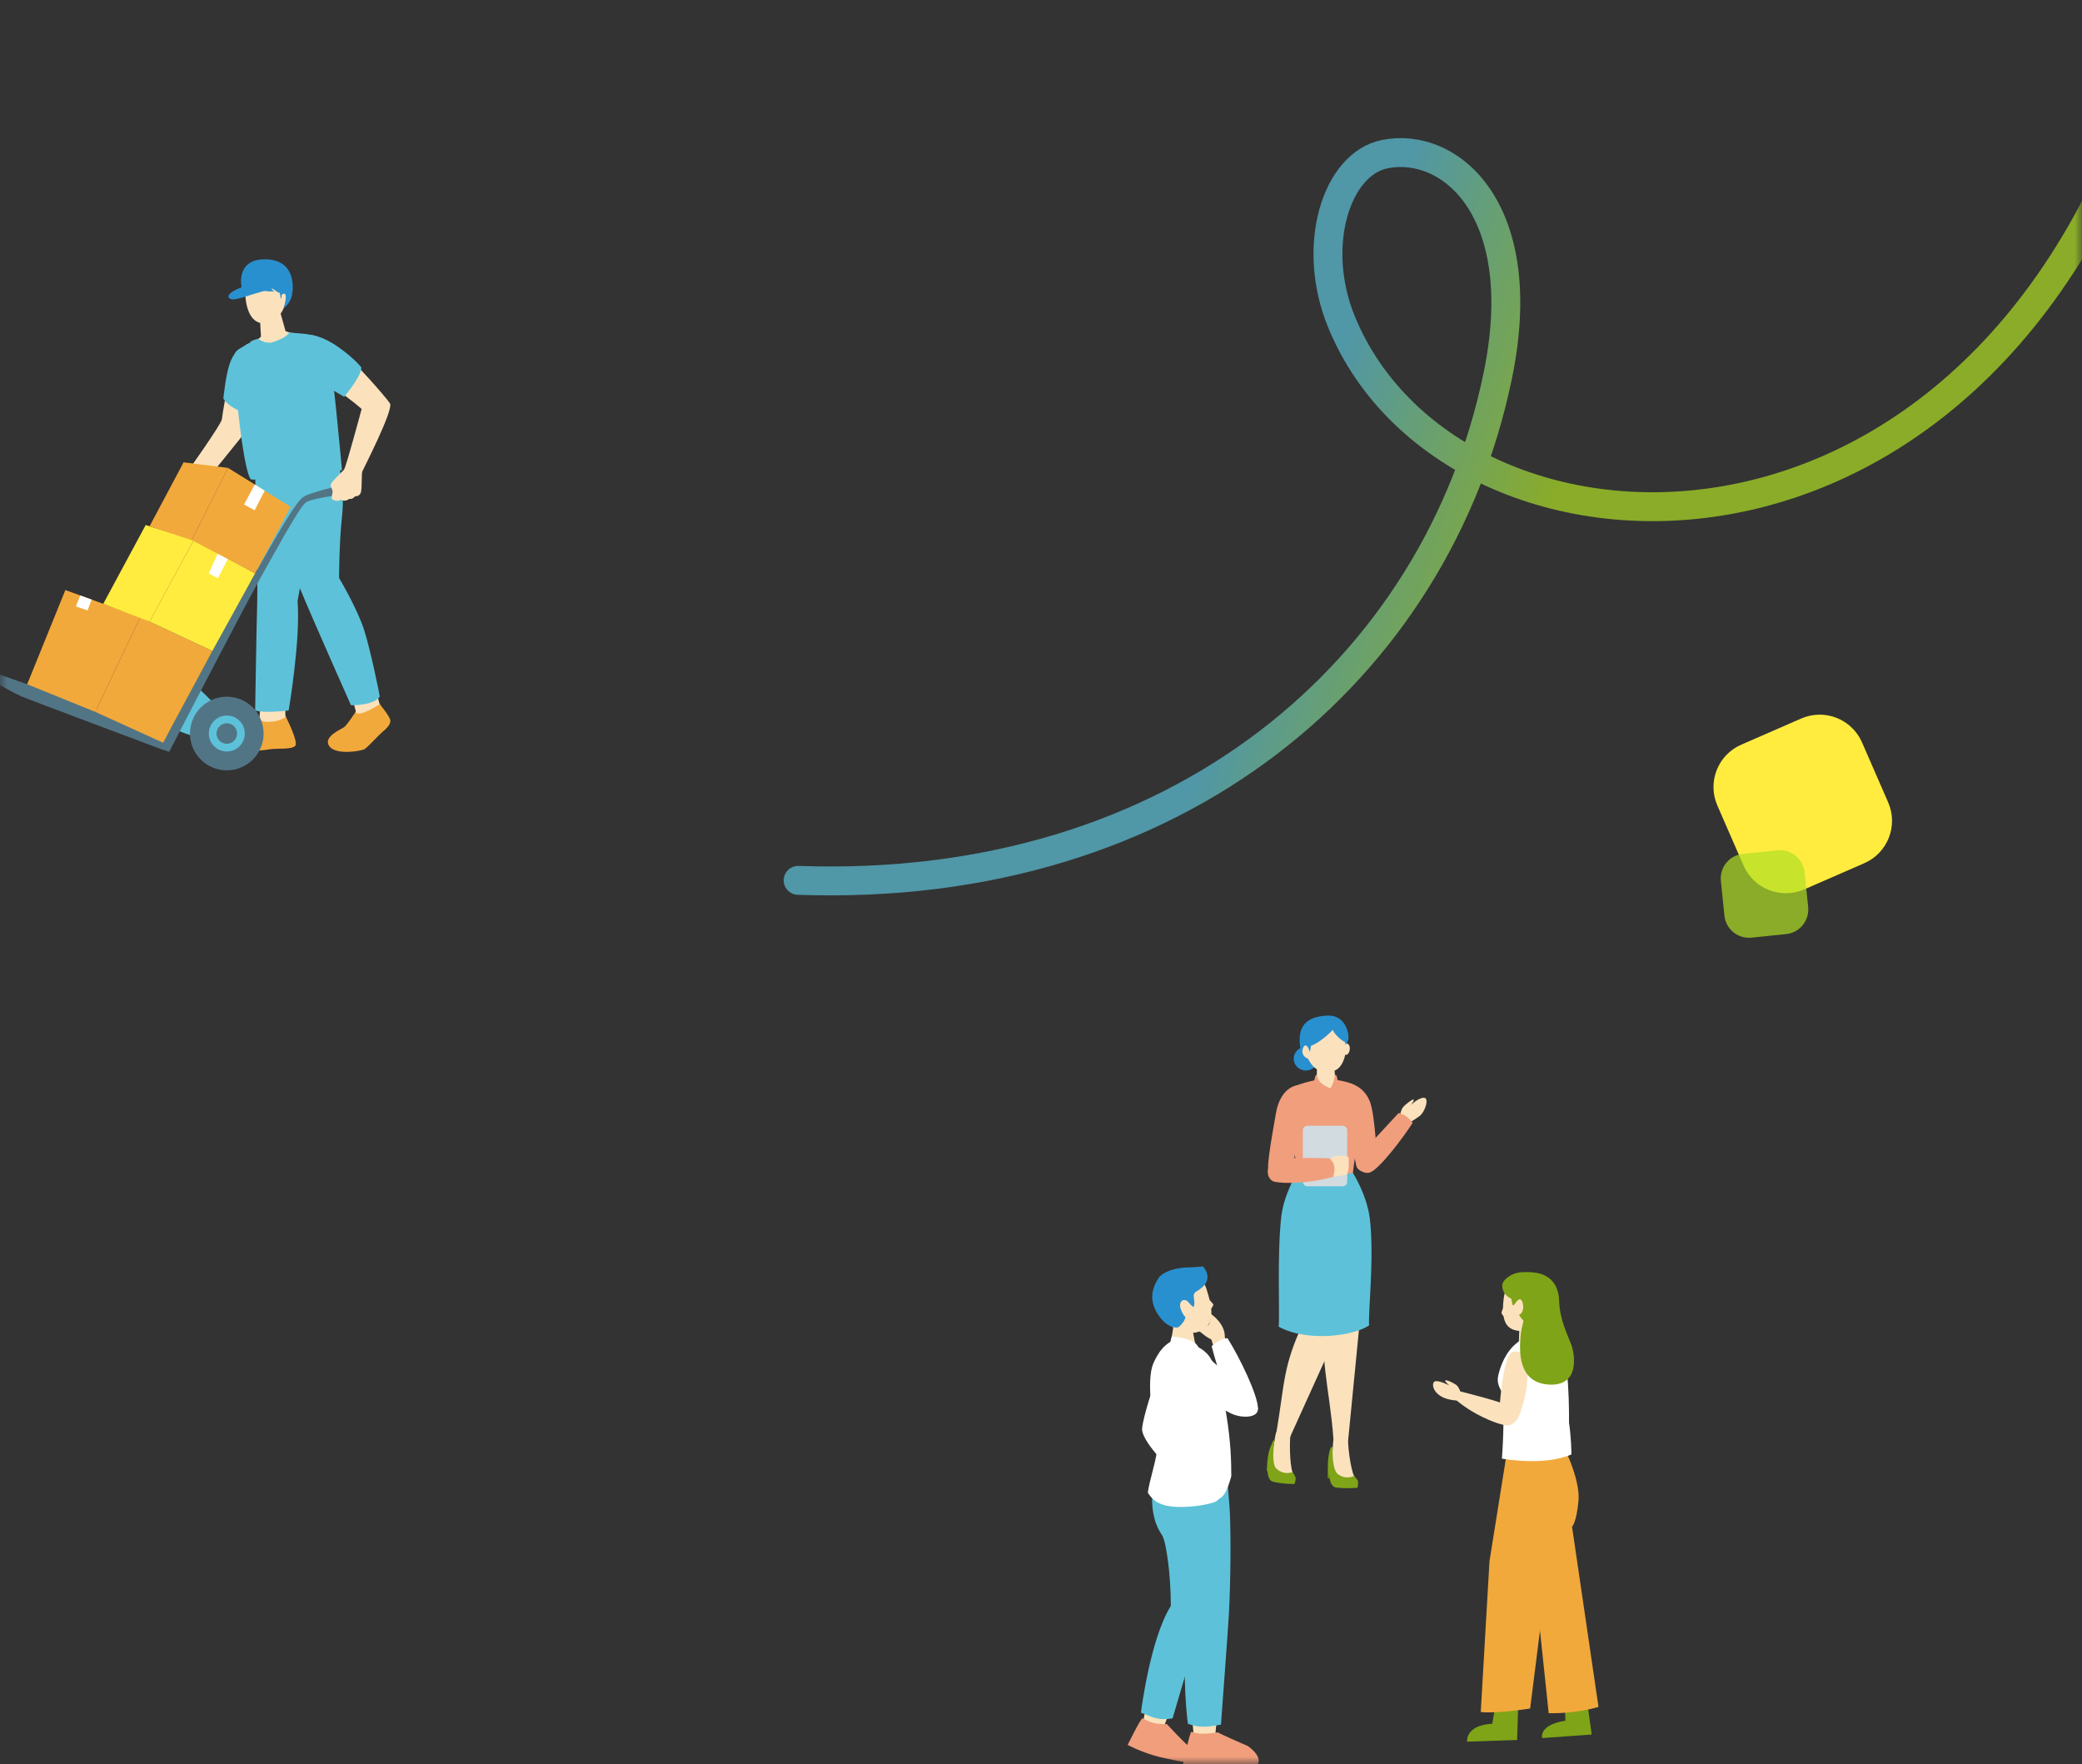 <svg width="144" height="122" viewBox="0 0 144 122" fill="none" xmlns="http://www.w3.org/2000/svg">
<rect x="0" y="0" width="144" height="122" fill="#333333" stroke="none"/>
<mask id="mask0_4147_6226" style="mask-type:alpha" maskUnits="userSpaceOnUse" x="0" y="0" width="144" height="122">
<rect width="144" height="122" fill="#D9D9D9"/>
</mask>
<g mask="url(#mask0_4147_6226)">
<path d="M26.101 48.039C26.101 48.039 26.101 48.059 26.111 48.089C26.136 48.223 26.21 48.586 26.265 48.7C26.33 48.845 26.568 49.228 26.568 49.228C26.011 49.825 24.634 50.083 24.425 49.785C24.529 49.516 24.609 49.203 24.609 49.173C24.609 49.143 24.425 48.541 24.425 48.541L26.106 48.054" fill="#FBE2BD"/>
<path d="M13.662 47.532C13.662 47.532 16.243 49.934 16.104 50.431C15.965 50.929 14.602 51.545 12.279 50.511C12.707 49.367 13.657 47.532 13.657 47.532H13.662Z" fill="#5DC2D9"/>
<path d="M17.989 22.207C17.989 22.207 18.039 23.067 18.049 23.251C18.054 23.435 17.019 23.838 17.019 23.838C18.034 25.196 20.809 25.012 21.371 23.316C20.998 23.336 19.75 22.903 19.75 22.903L19.203 20.954L17.984 22.207H17.989Z" fill="#FBE2BD"/>
<path d="M18.119 18.691C18.119 18.691 16.642 18.422 17.01 20.819C17.373 23.216 19.253 22.361 19.631 21.282C20.114 19.919 19.984 18.676 18.119 18.686V18.691Z" fill="#FBE2BD"/>
<path d="M16.965 20.471C16.965 20.471 16.994 19.854 17.422 19.68C17.75 20.242 18.994 20.153 18.994 20.153C18.884 20.143 18.74 19.929 18.74 19.929C18.999 19.989 19.168 20.252 19.322 20.242C19.392 20.242 19.382 20.69 19.451 20.645C19.521 20.6 19.372 20.372 19.62 20.312C19.869 20.252 19.745 20.914 19.635 21.287C20.058 21.028 20.317 20.342 20.197 19.894C20.332 18.884 19.208 17.964 18.452 18.347C17.78 18.029 16.129 18.8 16.97 20.466L16.965 20.471Z" fill="#2990D0"/>
<path d="M16.402 24.256C16.402 24.256 16.124 24.599 15.915 25.718C15.706 26.837 15.378 28.642 15.348 28.991C15.318 29.334 12.876 32.745 12.712 32.994C12.548 33.243 13.816 33.765 13.816 33.765C13.816 33.765 16.934 29.985 17.213 29.543C17.486 29.1 17.645 24.41 17.645 24.41L16.402 24.261V24.256Z" fill="#FBE2BD"/>
<path d="M16.552 24.127C16.552 24.127 16.149 24.375 15.875 25.191C15.602 26.006 15.447 27.568 15.447 27.568C15.985 28.419 17.531 28.737 17.531 28.737C17.531 28.737 18.725 24.102 16.552 24.127Z" fill="#5DC2D9"/>
<path d="M19.735 49.039V49.437C19.735 49.561 19.944 50.058 19.944 50.058C19.944 50.058 18.358 51.078 17.647 50.058C17.776 49.934 17.915 49.785 17.945 49.616C17.975 49.452 18 48.775 18 48.775L19.74 49.039H19.735Z" fill="#FBE2BD"/>
<path d="M17.647 32.82C17.647 32.82 17.846 39.554 17.791 41.569C17.736 43.583 17.647 49.133 17.647 49.133C18.343 49.352 19.965 49.133 19.965 49.133C19.965 49.133 20.8 44.249 20.581 41.569C21.849 34.805 22.128 32.129 22.128 32.129L17.652 32.82H17.647Z" fill="#5DC2D9"/>
<path d="M23.451 32.268C23.451 32.268 23.863 33.815 23.654 35.72C23.451 37.625 23.451 39.972 23.451 39.972C23.451 39.972 24.719 42.096 25.191 43.588C25.659 45.08 26.266 48.089 26.266 48.168C25.878 48.805 24.276 48.775 24.276 48.775C24.276 48.775 21.431 42.389 20.745 40.683C20.054 38.977 19.059 32.686 19.059 32.686L23.446 32.273L23.451 32.268Z" fill="#5DC2D9"/>
<path d="M17.865 23.435C17.865 23.435 16.547 23.997 16.279 24.39C16.01 24.783 16.786 32.711 17.368 33.163C19.611 33.253 23.654 32.517 23.654 32.517C23.654 32.517 22.988 25.236 22.759 24.365C22.53 23.495 22.048 23.042 20.228 23.052C18.681 24.261 17.865 23.43 17.865 23.43V23.435Z" fill="#5DC2D9"/>
<path d="M17.899 49.74C17.899 49.74 16.78 50.411 16.452 50.511C16.119 50.61 14.781 50.804 14.811 51.545C14.841 52.286 18.178 51.903 18.675 51.819C19.173 51.734 20.207 51.859 20.426 51.57C20.645 51.282 19.765 49.561 19.765 49.561C19.198 50.053 17.944 49.974 17.904 49.735L17.899 49.74Z" fill="#F2A93B"/>
<path d="M24.6 49.233C24.6 49.233 24.008 50.133 23.804 50.287C23.595 50.441 22.322 50.949 22.77 51.6C23.212 52.252 25.017 51.943 25.231 51.799C25.45 51.655 26.226 50.804 26.455 50.615C26.684 50.431 27.002 50.138 27.002 49.859C27.002 49.581 26.266 48.701 26.266 48.701C26.266 48.701 24.759 49.69 24.605 49.228L24.6 49.233Z" fill="#F2A93B"/>
<path d="M0.045 46.676L11.708 50.779L11.062 51.779C11.062 51.779 1.925 48.357 1.482 48.163C1.04 47.969 -0.338 47.199 -0.338 47.199C-0.338 47.199 -0.228 46.577 0.05 46.676H0.045Z" fill="#527586"/>
<path d="M23.241 33.646C23.241 33.646 21.475 34.059 20.992 34.357C20.51 34.656 19.446 36.496 17.645 39.654C15.845 42.812 11.056 51.784 11.056 51.784L11.702 51.998C11.702 51.998 16.546 42.603 18.058 39.893C19.57 37.182 20.749 35.058 21.142 34.76C21.535 34.462 23.544 34.223 23.544 34.223L23.241 33.641V33.646Z" fill="#527586"/>
<path d="M21.645 23.201C21.645 23.201 22.655 23.564 23.515 24.196C24.37 24.823 26.703 27.474 26.972 27.901C27.24 28.329 25.122 32.447 25.057 32.611C24.997 32.775 25.047 33.75 24.962 34.049C24.878 34.347 24.549 34.327 24.549 34.327C24.385 34.556 24.157 34.501 24.157 34.501C24.157 34.501 23.848 34.75 23.575 34.551C23.356 34.75 23.018 34.561 22.953 34.511C22.893 34.461 23.028 34.078 23.003 33.954C22.983 33.83 22.869 33.685 22.869 33.531C22.869 33.377 23.644 32.651 23.789 32.487C23.933 32.323 25.012 28.284 25.012 28.284C23.565 27.001 22.122 26.295 22.122 26.295L21.645 23.201Z" fill="#FBE2BD"/>
<path d="M21.476 23.157C21.476 23.157 22.281 23.206 23.42 24.017C24.559 24.823 24.992 25.415 24.992 25.415C25.012 26.016 23.803 27.444 23.803 27.444L21.903 26.315L21.481 23.157H21.476Z" fill="#5DC2D9"/>
<path d="M4.521 40.808L9.698 42.688L6.59 49.233L1.88 47.323L4.521 40.808Z" fill="#F2A93B"/>
<path d="M14.692 45.02L9.699 42.688L6.591 49.233L11.281 51.366L14.692 45.02Z" fill="#F2A93B"/>
<path d="M5.551 41.181L5.248 41.942L6.053 42.215L6.342 41.469L5.551 41.181Z" fill="white"/>
<path d="M10.344 42.991L13.403 37.351L17.645 39.654L14.691 45.02L10.344 42.991Z" fill="#FFEC3F"/>
<path d="M10.076 36.312L7.142 41.758L10.345 42.991L13.403 37.351L10.076 36.312Z" fill="#FFEC3F"/>
<path d="M15.07 38.256L14.439 39.654L15.07 39.997L15.771 38.634L15.07 38.256Z" fill="white"/>
<path d="M17.646 39.654L20.108 35.053L15.771 32.358L13.255 37.351L17.646 39.654Z" fill="#F2A93B"/>
<path d="M10.345 36.396L12.698 31.975L15.771 32.358L13.255 37.351L10.345 36.396Z" fill="#F2A93B"/>
<path d="M17.622 33.507L16.881 34.889L17.612 35.292L18.309 33.934L17.622 33.507Z" fill="white"/>
<path d="M15.686 53.276C14.28 53.276 13.14 52.136 13.14 50.73C13.14 49.323 14.28 48.183 15.686 48.183C17.092 48.183 18.232 49.323 18.232 50.73C18.232 52.136 17.092 53.276 15.686 53.276Z" fill="#527586"/>
<path d="M15.687 51.973C15.001 51.973 14.444 51.416 14.444 50.73C14.444 50.043 15.001 49.486 15.687 49.486C16.374 49.486 16.931 50.043 16.931 50.73C16.931 51.416 16.374 51.973 15.687 51.973Z" fill="#5DC2D9"/>
<path d="M16.398 50.73C16.398 51.123 16.08 51.441 15.687 51.441C15.294 51.441 14.976 51.123 14.976 50.73C14.976 50.337 15.294 50.019 15.687 50.019C16.08 50.019 16.398 50.337 16.398 50.73Z" fill="#527586"/>
<path d="M20.237 20.153C20.237 20.153 19.829 19.521 17.835 19.775C16.9 19.894 16.771 20.013 16.756 20.008C16.602 19.62 16.477 18.094 18.019 17.949C19.561 17.805 20.357 18.656 20.237 20.153Z" fill="#2990D0"/>
<path d="M16.716 19.864C16.716 19.864 15.612 20.267 15.831 20.585C16.05 20.904 16.876 20.511 17.98 20.207C19.084 19.904 19.362 19.75 19.362 19.75C19.362 19.75 17.93 19.531 16.716 19.864Z" fill="#2990D0"/>
<path d="M17.865 23.435C17.865 23.435 18.307 23.793 18.745 23.709C18.382 24.131 18.193 24.415 18.193 24.415C18.193 24.415 17.392 23.967 17.298 23.659C17.477 23.5 17.86 23.435 17.86 23.435H17.865Z" fill="#5DC2D9"/>
<path d="M18.746 23.709C18.746 23.709 19.447 24.171 19.721 24.415C20.482 23.778 20.69 23.062 20.69 23.062L19.999 22.988C19.845 23.321 19.174 23.569 18.746 23.704V23.709Z" fill="#5DC2D9"/>
<path d="M91.162 73.219C91.162 72.766 90.785 72.4 90.32 72.4C89.855 72.4 89.478 72.766 89.478 73.219C89.478 73.672 89.855 74.038 90.32 74.038C90.785 74.038 91.162 73.672 91.162 73.219Z" fill="#2990D0"/>
<path d="M96.769 77.303C96.769 77.303 96.902 76.74 97.03 76.583C97.158 76.426 97.605 76.054 97.75 76.042C97.895 76.031 97.576 76.42 97.576 76.42C97.576 76.42 98.134 75.897 98.5 75.92C98.866 75.944 98.569 76.908 98.168 77.198C97.768 77.489 97.286 77.756 97.286 77.756L96.78 77.297L96.769 77.303Z" fill="#FBE2BD"/>
<path d="M93.062 75.845C93.254 75.119 93.086 74.793 93.794 75.101C94.358 75.345 94.672 75.961 94.77 76.24C95.119 77.285 95.241 80.242 95.241 80.242C95.241 80.242 95.276 81.009 94.619 81.067C94.41 81.085 93.899 81.015 93.806 80.614C93.585 79.65 93.312 78 93.312 78L93.062 75.851V75.845Z" fill="#F19E7D"/>
<path d="M93.916 80.103C93.544 80.742 94.293 81.236 94.741 81.09C95.391 80.881 97.053 78.674 97.709 77.651C97.465 77.367 97.204 77.07 96.733 76.978C95.92 77.861 94.09 79.801 93.91 80.103H93.916Z" fill="#F19E7D"/>
<path d="M93.904 75.183C93.457 74.753 91.929 74.613 91.662 74.596C91.662 74.596 91.656 74.596 91.65 74.596C91.65 74.596 91.644 74.596 91.638 74.596C91.371 74.619 89.32 74.939 88.925 75.572C88.74 75.973 88.734 79.011 89.495 79.609C89.756 80.777 89.808 82.154 89.779 82.38C90.842 82.996 92.463 82.996 93.52 82.38C93.491 82.154 93.544 80.777 93.805 79.609C94.334 79.191 94.386 78.43 94.386 78.43C94.386 77.808 94.09 75.589 93.904 75.189V75.183Z" fill="#F19E7D"/>
<path d="M92.376 92.43L89.326 99.163C89.204 99.523 88.931 99.773 88.559 99.656C88.559 99.656 88.222 99.424 88.28 99.093C88.861 95.625 88.722 94.521 90.127 91.512C90.697 90.292 92.957 90.542 92.381 92.43H92.376Z" fill="#FBE2BD"/>
<path d="M88.211 99.29C88.211 99.29 88.008 100.446 87.845 101.033C87.845 101.033 87.566 102.218 88.182 102.381C88.798 102.544 89.425 102.555 89.425 102.555C89.425 102.555 89.629 102.125 89.472 101.963C89.239 101.719 89.158 100.034 89.257 99.186C89.257 99.186 89.326 98.739 88.903 98.634C88.484 98.529 88.385 98.657 88.205 99.285L88.211 99.29Z" fill="#FBE2BD"/>
<path d="M89.554 102.061C89.513 102.021 89.437 101.91 89.408 101.806C89.025 101.945 88.537 101.881 88.212 101.492C87.945 100.998 88.113 99.9 88.165 99.593C88.084 99.569 88.014 99.697 87.95 99.895C87.671 100.412 87.648 101.138 87.619 101.707C87.619 101.736 87.648 101.748 87.671 101.742C87.689 102.102 87.793 102.404 88.026 102.468C88.653 102.636 89.525 102.636 89.525 102.636C89.525 102.636 89.705 102.224 89.548 102.067L89.554 102.061Z" fill="#7FA417"/>
<path d="M94.114 90.71L93.266 99.372C93.231 99.749 93.022 100.051 92.633 100.022C92.633 100.022 92.249 99.865 92.226 99.534C91.982 96.031 91.117 93.534 91.779 90.298C92.046 88.985 94.23 88.747 94.114 90.71Z" fill="#FBE2BD"/>
<path d="M92.209 99.709C92.209 99.709 92.127 100.876 92.034 101.48C92.034 101.48 91.883 102.683 92.516 102.787C93.15 102.886 93.765 102.846 93.765 102.846C93.765 102.846 93.922 102.381 93.754 102.241C93.498 102.026 93.231 100.353 93.237 99.505C93.237 99.505 93.254 99.052 92.824 98.994C92.394 98.936 92.313 99.07 92.203 99.715L92.209 99.709Z" fill="#FBE2BD"/>
<path d="M93.573 81.114C92.974 81.253 92.359 81.294 91.749 81.305C90.627 81.329 90.378 81.195 89.681 81.154C89.681 81.154 88.792 82.624 88.618 84.14C88.316 86.847 88.525 90.919 88.438 91.75C90.395 92.831 93.613 92.407 94.694 91.663C94.613 90.867 95.054 87.039 94.752 84.349C94.566 82.665 93.567 81.108 93.567 81.108L93.573 81.114Z" fill="#5DC2D9"/>
<path d="M91.093 73.73L91.069 74.555C91.069 74.555 91.069 74.84 91.069 74.846C91.151 74.904 91.482 75.124 91.993 75.368C92.034 75.287 92.341 74.886 92.365 74.805L92.278 73.73H91.093Z" fill="#FBE2BD"/>
<path d="M90.872 74.834L90.977 74.41L91.075 74.311C91.075 74.311 91.052 74.985 92.156 75.31C92.028 75.566 91.395 75.578 91.395 75.578L90.878 74.834H90.872Z" fill="#F19E7D"/>
<path d="M91.971 75.34C91.971 75.34 92.273 74.933 92.325 74.329C92.389 74.329 92.453 74.416 92.453 74.416L92.563 74.921C92.563 74.921 92.412 75.345 91.965 75.34H91.971Z" fill="#F19E7D"/>
<path d="M90.227 71.389C90.227 71.389 90.024 72.359 90.448 73.184C90.878 74.009 91.325 74.195 92.121 74.091C92.917 73.986 93.19 72.789 93.103 71.883C93.016 70.977 92.731 70.901 92.731 70.901C92.731 70.901 91.058 70.001 90.233 71.389H90.227Z" fill="#FBE2BD"/>
<path d="M90.146 72.266C90.146 72.266 90.419 72.836 90.517 72.94C90.616 73.045 90.773 71.482 90.773 71.482C90.773 71.482 91.36 70.367 92.847 71.227C92.847 71.227 92.992 72.052 93.079 72.278C93.166 72.505 93.195 72.086 93.189 72.017C93.178 71.784 93.044 71.087 93.044 71.087L92.725 70.773L91.999 70.564L91.034 70.547L90.111 71.023L90.041 71.488L90.146 72.266Z" fill="#2990D0"/>
<path d="M89.937 72.505C89.937 72.505 90.123 72.505 90.675 72.325C91.168 72.156 91.871 71.575 92.208 71.192C92.208 71.192 92.871 72.11 93.155 71.97C93.399 71.854 93.231 70.169 91.79 70.239C90.326 70.309 89.699 70.989 89.937 72.505Z" fill="#2990D0"/>
<path d="M89.704 75.061C89.704 75.061 88.554 75.177 88.246 77.007C87.921 78.935 87.491 81.044 87.828 81.398C88.159 81.753 89.094 81.491 89.402 80.55C89.71 79.609 90.18 75.519 89.71 75.055L89.704 75.061Z" fill="#F19E7D"/>
<path d="M93.853 102.305C93.812 102.271 93.719 102.172 93.678 102.067C93.312 102.241 92.819 102.23 92.453 101.876C92.133 101.417 92.156 100.365 92.174 100.051C92.093 100.051 92.034 100.121 92 100.237C91.994 100.237 91.988 100.243 91.988 100.255C91.802 100.865 91.843 101.585 91.837 102.218C91.837 102.265 91.918 102.265 91.918 102.218C91.918 102.119 91.918 102.015 91.918 101.916C91.947 102.387 92.087 102.822 92.377 102.869C93.022 102.973 93.882 102.892 93.882 102.892C93.882 102.892 94.021 102.451 93.847 102.305H93.853Z" fill="#7FA417"/>
<path d="M93.352 72.592C93.329 72.801 93.207 72.964 93.091 72.952C92.969 72.94 92.893 72.754 92.922 72.545C92.945 72.336 93.067 72.174 93.184 72.185C93.306 72.197 93.381 72.383 93.352 72.592Z" fill="#FBE2BD"/>
<path d="M90.494 72.487C90.494 72.487 90.279 72.052 90.116 72.51C89.948 72.964 90.383 73.341 90.808 73.213C90.587 72.743 90.494 72.493 90.494 72.493V72.487Z" fill="#FBE2BD"/>
<path d="M92.736 70.803C92.736 70.803 93.061 70.971 93.154 71.209C93.253 71.453 93.369 71.93 93.137 72.069C92.992 72.156 92.324 71.61 92.144 71.169C91.963 70.721 92.73 70.803 92.73 70.803H92.736Z" fill="#2990D0"/>
<path d="M92.858 77.855H90.43C90.253 77.855 90.11 77.998 90.11 78.174V81.724C90.11 81.9 90.253 82.043 90.43 82.043H92.858C93.034 82.043 93.178 81.9 93.178 81.724V78.174C93.178 77.998 93.034 77.855 92.858 77.855Z" fill="#D2DBE0"/>
<path d="M91.575 80.492C91.575 80.492 92.022 80.033 92.325 79.963C92.632 79.894 93.207 79.923 93.254 80.027C93.306 80.132 93.306 81.027 93.167 81.189C93.027 81.352 91.825 81.393 91.61 81.329C91.389 81.265 91.575 80.486 91.575 80.486V80.492Z" fill="#FBE2BD"/>
<path d="M91.935 80.109C91.145 80.08 89.6 80.051 88.711 80.149C87.334 80.312 87.52 81.671 88.234 81.747C88.234 81.747 89.803 82.026 92.208 81.393C92.324 80.957 92.411 80.486 91.935 80.103V80.109Z" fill="#F19E7D"/>
<path d="M81.153 91.779L80.84 93.696C80.84 93.696 83.094 94.463 83.198 94.219C83.227 94.155 82.85 93.656 82.71 93.104C82.553 92.505 82.426 91.529 82.426 91.529L81.153 91.773V91.779Z" fill="#FBE2BD"/>
<path d="M82.454 118.838L82.599 120.418C82.599 120.418 83.999 120.889 84.011 120.552C84.023 120.215 84.208 118.414 84.208 118.414L82.454 118.838Z" fill="#FBE2BD"/>
<path d="M79.294 117.81L79.016 119.367C79.016 119.367 80.241 120.186 80.34 119.866C80.439 119.547 81.095 117.856 81.095 117.856L79.294 117.804V117.81Z" fill="#FBE2BD"/>
<path d="M79.016 118.838C79.068 118.826 79.289 119.024 79.759 119.146C80.241 119.268 80.7 119.233 80.7 119.233C80.886 119.436 81.903 120.523 82.199 120.743C82.513 121.191 82.594 121.464 82.449 121.952C81.752 121.841 80.625 121.638 79.829 121.411C78.899 121.138 77.999 120.703 77.999 120.668C77.999 120.668 78.882 118.867 79.016 118.838Z" fill="#F19E7D"/>
<path d="M84.267 104.031L83.169 111.809L81.101 118.838C80.061 119.024 79.707 118.728 78.911 118.449C78.911 118.449 79.544 113.337 80.979 111.071C80.979 108.666 80.631 106.877 80.514 106.523C79.904 104.925 80.201 103.421 80.201 103.421L84.261 104.031H84.267Z" fill="#5DC2D9"/>
<path d="M85.063 104.646C85.138 106.401 85.115 109.439 84.993 111.675C84.947 112.553 84.447 119.274 84.447 119.274C83.407 119.46 82.954 119.494 82.158 119.216C82.158 119.216 81.699 115.899 82.1 111.96C81.821 109.642 81.322 107.336 81.217 107.011C79.178 105.599 79.765 102.822 79.765 102.822L84.888 102.392C84.888 102.392 85.04 104.083 85.063 104.646Z" fill="#5DC2D9"/>
<path d="M86.886 97.449C87.037 97.129 85.318 93.144 84.58 92.337C83.843 91.529 83.436 91.692 83.924 93.081C84.412 94.475 85.202 97.002 85.202 97.002C85.202 97.002 86.323 98.663 86.892 97.449H86.886Z" fill="#FBE2BD"/>
<path d="M80.166 90.786C80.671 91.797 82.141 92.499 83.07 92.035C84 91.57 83.918 90.617 83.43 89.095C83.07 87.98 81.519 87.742 80.596 88.207C79.666 88.671 79.66 89.769 80.166 90.78V90.786Z" fill="#FBE2BD"/>
<path d="M83.634 89.891C83.634 89.891 83.907 90.153 83.918 90.228C83.93 90.309 83.669 90.652 83.669 90.652L83.634 89.885V89.891Z" fill="#FBE2BD"/>
<path d="M80.102 88.427C80.422 87.922 81.363 87.672 82.13 87.655C82.705 87.643 83.199 87.585 83.199 87.585C83.199 87.585 84.157 88.52 82.751 89.316C82.356 89.543 82.728 89.938 82.571 90.356C82.519 90.49 82.182 90.002 82.066 89.944C81.857 89.839 81.595 89.955 81.619 90.339C81.624 90.466 81.775 90.896 81.99 91.088C81.95 91.355 81.677 91.669 81.497 91.797C81.293 91.843 80.741 91.82 80.166 91.013C79.591 90.205 79.504 89.374 80.108 88.427H80.102Z" fill="#2990D0"/>
<path d="M80.897 92.993L81.043 92.43C81.043 92.43 82.193 92.511 82.646 92.871C83.105 93.231 83.099 94.144 83.099 94.144L80.897 92.993Z" fill="white"/>
<path d="M79.847 95.665C79.847 95.665 79.057 97.96 78.993 98.797C78.929 99.633 80.829 101.486 80.829 101.486C80.829 101.486 80.619 96.374 79.847 95.665Z" fill="white"/>
<path d="M81.049 92.738C81.049 92.738 83.088 92.715 83.774 94.027C84.233 94.904 84.488 95.793 84.825 97.867C85.127 99.732 85.162 101.062 85.162 102.096C84.703 103.746 84.407 103.496 84.174 103.792C84.105 103.88 83.338 104.135 82.147 104.205C80.462 104.304 79.818 103.92 79.388 103.229C79.492 102.439 79.864 101.387 80.021 100.371C79.8 98.611 79.219 95.52 79.783 94.26C80.166 93.406 80.561 93.011 81.049 92.743V92.738Z" fill="white"/>
<path d="M83.273 92.32C83.511 92.523 84.626 93.191 84.702 92.587C84.836 91.582 83.738 90.861 83.738 90.861C83.738 90.861 83.761 91.367 83.587 91.628C83.494 91.768 83.163 91.611 82.936 91.75C82.733 91.872 82.936 92.052 82.936 92.052L83.273 92.32Z" fill="#FBE2BD"/>
<path d="M84.894 92.546C84.418 92.598 84.063 92.877 83.802 93.098C84.208 94.672 84.981 96.897 84.981 96.897C84.981 96.897 86.544 98.704 87.008 97.449C87.026 96.531 85.759 93.917 84.9 92.546H84.894Z" fill="white"/>
<path d="M82.152 95.631C82.204 95.979 84.133 97.257 85.115 97.739C86.085 98.216 87.63 98.007 86.724 96.851C86.335 96.351 85.736 95.758 85.167 95.288C84.336 94.597 83.418 93.737 83.418 93.737C83.418 93.737 81.954 94.306 82.146 95.631H82.152Z" fill="white"/>
<path d="M81.811 122.08C81.811 122.08 82.269 119.849 82.397 119.779C82.45 119.75 82.699 119.907 83.21 119.901C83.728 119.895 84.233 119.808 84.233 119.808C84.465 119.953 85.894 120.581 86.307 120.755C87.12 121.348 87.172 121.841 86.934 122.068C85.371 122.236 81.828 122.149 81.816 122.08H81.811Z" fill="#F19E7D"/>
<path d="M109.804 117.914L110.089 119.959L106.661 120.203C106.661 120.203 106.388 119.297 108.27 119.001L108.236 117.909H109.804V117.914Z" fill="#7FA417"/>
<path d="M104.999 118.112L104.93 120.337L101.473 120.453C101.473 120.453 101.311 119.326 103.21 119.21L103.431 117.955L104.994 118.112H104.999Z" fill="#7FA417"/>
<path d="M108.044 99.807C108.044 99.807 109.31 102.241 109.176 103.781C109.037 105.32 108.729 105.587 108.729 105.587L110.559 118.048C110.559 118.048 109.089 118.519 107.114 118.484L105.912 107.069L105.639 100.156L108.044 99.802V99.807Z" fill="#F2A93B"/>
<path d="M107.591 104.228L105.831 118.158C105.831 118.158 103.542 118.53 102.415 118.402L103.019 107.975L104.448 99.041L106.824 99.366L107.585 104.228H107.591Z" fill="#F2A93B"/>
<path d="M104.366 88.503C104.366 88.503 103.936 89.38 103.954 90.565C103.965 91.75 104.5 92.087 105.418 92.052C106.335 92.017 107.242 91.163 107.015 90.048C106.783 88.933 106.254 88.091 105.632 88.125C105.011 88.16 104.482 88.195 104.366 88.509V88.503Z" fill="#FBE2BD"/>
<path d="M104.209 91.204C104.209 91.204 103.913 90.989 103.861 90.832C103.808 90.676 104.169 90.1 104.169 90.1C104.169 90.1 104.267 90.995 104.209 91.198V91.204Z" fill="#FBE2BD"/>
<path d="M104.413 88.753C104.442 89.061 104.535 90.013 104.611 90.217C104.698 90.466 104.878 89.862 105.116 89.856C105.354 89.851 105.523 90.751 105.058 90.937C105.058 90.937 105.395 91.483 105.738 91.617C106.08 91.75 106.609 91.663 106.766 91.5C106.934 91.32 107.678 90.147 107.457 89.287C107.411 87.544 105.389 88.793 104.419 88.753H104.413Z" fill="#7FA417"/>
<path d="M104.628 89.862C104.628 89.862 103.913 89.63 103.902 88.933C103.855 88.579 104.483 88.038 105.209 87.986C106.15 87.928 107.62 88.061 107.306 89.287C107.556 90.164 105.772 89.775 104.953 89.763C104.703 89.763 104.628 89.862 104.628 89.862Z" fill="#7FA417"/>
<path d="M105.087 91.773L105.041 93.086L106.151 92.831C106.151 92.831 106.453 91.21 105.087 91.773Z" fill="#FBE2BD"/>
<path d="M107.672 92.482C108.398 92.964 108.537 96.357 108.52 98.402C108.659 99.279 108.706 100.58 108.677 100.592C106.754 101.417 103.878 100.876 103.878 100.876C103.878 100.876 104.122 97.856 103.878 96.287C103.599 95.753 103.507 95.52 103.675 94.922C104.058 93.557 104.75 92.924 105.249 92.651C105.871 92.308 107.05 92.07 107.666 92.482H107.672Z" fill="white"/>
<path d="M103.693 97.699C103.693 97.699 103.902 93.719 104.623 93.487C104.884 93.406 105.517 93.464 105.61 94.312C105.761 95.712 105.442 96.851 105.122 97.78C104.791 98.739 103.699 98.977 103.693 97.699Z" fill="#FBE2BD"/>
<path d="M107.026 88.323C107.026 88.323 107.799 88.677 107.84 89.984C107.875 91.291 108.455 92.383 108.676 92.987C108.897 93.586 109.333 95.869 107.148 95.758C104.964 95.648 105.069 93.4 105.179 92.314C105.289 91.227 105.888 90.565 104.999 89.212C105.278 88.439 105.772 88.131 107.032 88.329L107.026 88.323Z" fill="#7FA417"/>
<path d="M104.28 98.576C104.28 98.576 103.92 98.605 102.973 98.198C101.782 97.687 101.097 97.147 100.557 96.705L100.998 96.229C100.998 96.229 104.106 96.996 104.408 97.275C104.71 97.559 104.28 98.576 104.28 98.576Z" fill="#FBE2BD"/>
<path d="M100.997 96.229C100.997 96.229 100.893 95.892 100.695 95.764C100.498 95.636 100.161 95.456 99.992 95.462C99.824 95.462 100.248 95.817 100.248 95.817C100.248 95.817 99.556 95.462 99.272 95.526C98.987 95.584 99.04 96.31 99.859 96.665C100.306 96.856 100.835 96.862 100.835 96.862C100.835 96.862 101.026 96.508 100.991 96.171" fill="#FBE2BD"/>
<path opacity="0.7" d="M55.202 60.885C81.516 61.822 99.379 46.215 103.577 26.059C105.984 14.502 100.285 9.745 95.773 10.661C92.416 11.342 90.637 17.021 92.78 22.254C100.631 41.422 139.891 42.806 150.148 -1.44922e-05" stroke="url(#paint0_linear_4147_6226)" stroke-width="1.999" stroke-linecap="round"/>
<path d="M128.785 51.343L130.595 55.492C131.3 57.11 130.561 58.992 128.944 59.698L124.795 61.508C123.177 62.213 121.294 61.474 120.589 59.856L118.779 55.707C118.074 54.09 118.813 52.207 120.43 51.502L124.58 49.692C126.197 48.987 128.08 49.726 128.785 51.343Z" fill="#FFEC3F"/>
<g style="mix-blend-mode:multiply" opacity="0.7">
<path d="M124.815 60.333L125.06 62.729C125.157 63.667 124.474 64.505 123.536 64.601L121.14 64.847C120.202 64.943 119.364 64.26 119.268 63.322L119.023 60.926C118.927 59.988 119.609 59.15 120.547 59.054L122.943 58.809C123.881 58.713 124.719 59.395 124.815 60.333Z" fill="#AFE024"/>
</g>
</g>
<defs>
<linearGradient id="paint0_linear_4147_6226" x1="72.53" y1="83.721" x2="125.443" y2="101.794" gradientUnits="userSpaceOnUse">
<stop stop-color="#5DC2D9"/>
<stop offset="0.308" stop-color="#AFE024"/>
</linearGradient>
</defs>
</svg>

